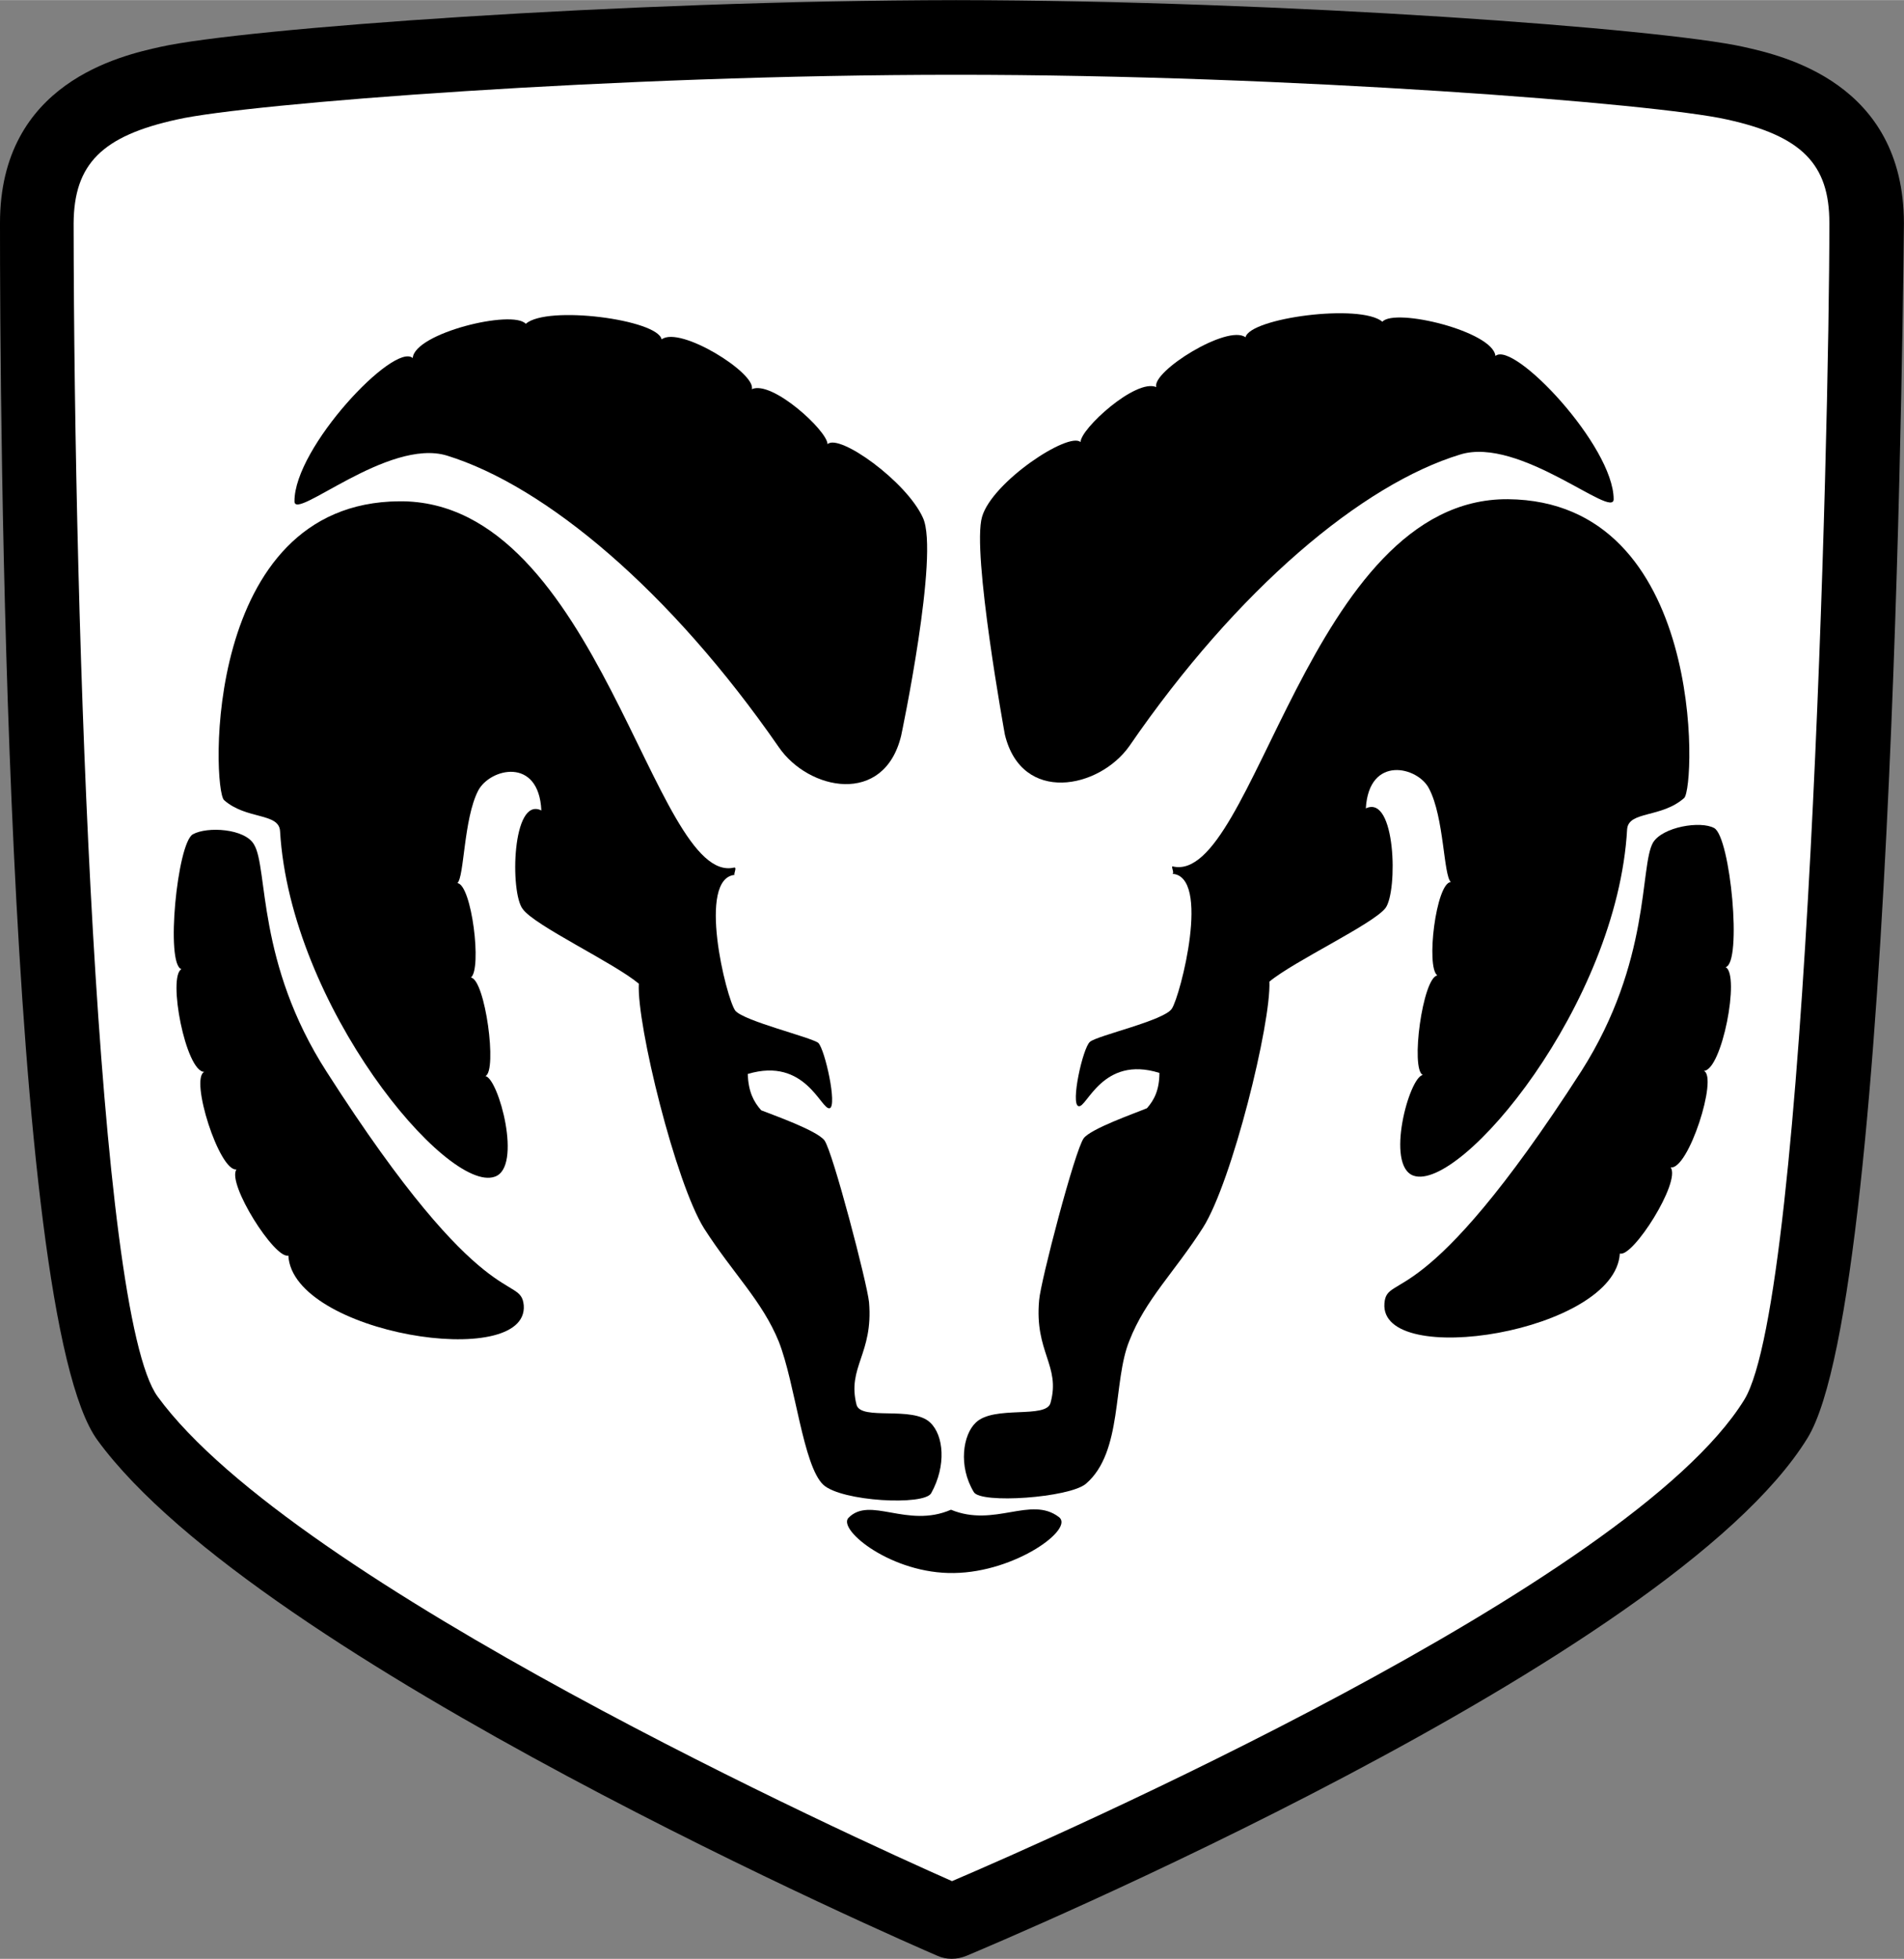 <svg xmlns="http://www.w3.org/2000/svg" width="2431" height="2500" viewBox="0 0 46.474 47.787" id="dodge"><rect x="0" y="0" width="46.474" height="47.787" fill="#808080" stroke="none"/><path d="M42.55 1.139C40.542.694 31.395.01 23.338 0 15.155.01 5.921.694 3.923 1.139c-.97.215-3.926.872-3.923 4.303-.003 4.414.112 26.593 2.379 29.691 3.927 5.379 19.819 12.288 20.503 12.58.215.097.47.098.708 0 .689-.289 17.194-7.212 20.528-12.631 2.171-3.528 2.346-29.383 2.354-29.641-.006-3.43-2.962-4.087-3.922-4.302zM23.591 46.044c0 .007 0 .007 0 0 0 .007 0 .007 0 0 0 .007 0 .007 0 0z"></path><path fill="#fff" d="M42.576 34.146c-2.78 4.509-16.914 10.711-19.339 11.745-2.374-1.049-16.06-7.256-19.389-11.821-1.487-2.027-2.04-18.636-2.051-28.628.011-1.443.691-2.13 2.531-2.531 1.704-.387 10.699-1.091 19.01-1.089 8.181-.002 17.093.702 18.808 1.089 1.83.401 2.51 1.088 2.506 2.531.004 5.153-.539 26.199-2.076 28.704z"></path><path d="M23.971 12.605c.247-.853 2.114-2.084 2.405-1.822-.011-.315 1.347-1.559 1.848-1.342-.121-.377 1.741-1.542 2.177-1.215.108-.473 2.806-.83 3.341-.38.308-.345 2.701.235 2.759.836.441-.385 2.882 2.195 2.886 3.493 0 .507-2.296-1.54-3.746-1.089-2.39.728-5.438 3.276-8.075 7.113-.737 1.043-2.624 1.424-3.038-.278 0 .001-.814-4.458-.557-5.316z"></path><path d="M23.769 36.399c-.384-.637-.265-1.4.05-1.696.446-.429 1.723-.083 1.823-.481.252-.911-.396-1.233-.278-2.506.032-.441.873-3.661 1.088-3.949.178-.236 1.253-.611 1.544-.733.177-.201.302-.444.304-.861-1.396-.438-1.773.869-1.974.811-.202-.042.103-1.423.278-1.569.176-.155 1.824-.521 2-.811.205-.307.965-3.245 0-3.29.086.012-.04-.199.025-.178 1.984.458 3.319-8.993 8.176-8.96 4.834.043 4.582 7.036 4.303 7.29-.554.491-1.354.312-1.392.759-.24 4.277-4.062 8.854-5.214 8.455-.696-.244-.104-2.417.228-2.456-.307-.138-.005-2.375.354-2.43-.284-.197-.033-2.259.329-2.278-.181-.162-.162-1.574-.531-2.278-.271-.538-1.468-.828-1.544.481.733-.347.783 2.018.481 2.43-.301.393-2.237 1.298-2.835 1.797.044 1.009-.911 4.881-1.62 6-.699 1.095-1.403 1.749-1.797 2.759-.411 1.001-.153 2.716-1.063 3.493-.407.34-2.57.492-2.735.201z"></path><path d="M40.348 20.554c.234-.385 1.162-.538 1.494-.354.396.222.687 3.297.278 3.392.358.184-.088 2.517-.532 2.531.352.14-.377 2.428-.81 2.354.256.351-.925 2.211-1.24 2.102-.112 1.92-5.875 2.833-5.746 1.215.063-.776.925.367 4.81-5.67 1.704-2.68 1.416-4.993 1.746-5.57zM22.528 12.631c-.398-.888-2.05-2.069-2.329-1.797 0-.325-1.358-1.569-1.848-1.342.11-.388-1.753-1.553-2.202-1.215-.094-.483-2.792-.84-3.316-.38-.319-.355-2.712.225-2.759.835-.452-.395-2.893 2.185-2.886 3.494-.011.497 2.285-1.551 3.721-1.114 2.404.742 5.452 3.291 8.1 7.113.726 1.059 2.572 1.439 2.987-.279.001 0 .939-4.443.532-5.315z"></path><path d="M22.73 36.425c.373-.672.305-1.411-.025-1.721-.431-.414-1.683-.043-1.797-.43-.238-.922.411-1.244.304-2.506-.043-.452-.884-3.671-1.088-3.949-.19-.247-1.264-.622-1.544-.734-.188-.211-.312-.455-.329-.886 1.411-.424 1.788.884 2 .836.19-.053-.114-1.434-.278-1.595-.188-.141-1.811-.531-2.025-.785-.221-.296-.951-3.255 0-3.315-.072.027.054-.185-.025-.178-1.97.473-3.305-8.979-8.176-8.935-4.82.032-4.568 7.025-4.278 7.29.542.481 1.343.302 1.367.759.253 4.267 4.076 8.844 5.24 8.429.685-.229.093-2.401-.228-2.455.296-.122-.005-2.36-.354-2.404.273-.208.021-2.27-.33-2.304.169-.147.151-1.56.506-2.253.284-.549 1.482-.839 1.544.481-.718-.357-.769 2.007-.455 2.404.29.407 2.226 1.312 2.834 1.822-.055.999.9 4.871 1.595 5.974.713 1.11 1.417 1.765 1.822 2.76.403 1.025.591 3.032 1.088 3.493.446.406 2.466.513 2.632.202zM23.288 38.374c-1.514.028-2.838-1.047-2.582-1.342.529-.548 1.432.264 2.506-.202 1.064.441 1.944-.344 2.632.177.395.284-1.053 1.346-2.556 1.367z"></path><path d="M6.202 20.604c-.22-.396-1.147-.447-1.494-.253-.382.21-.673 3.185-.278 3.29-.344.174.102 2.507.557 2.507-.362.154.367 2.442.785 2.379-.242.34.939 2.201 1.266 2.101.102 1.911 5.864 2.823 5.746 1.216-.074-.787-.936.356-4.809-5.695-1.717-2.665-1.428-4.977-1.773-5.545z"></path></svg>